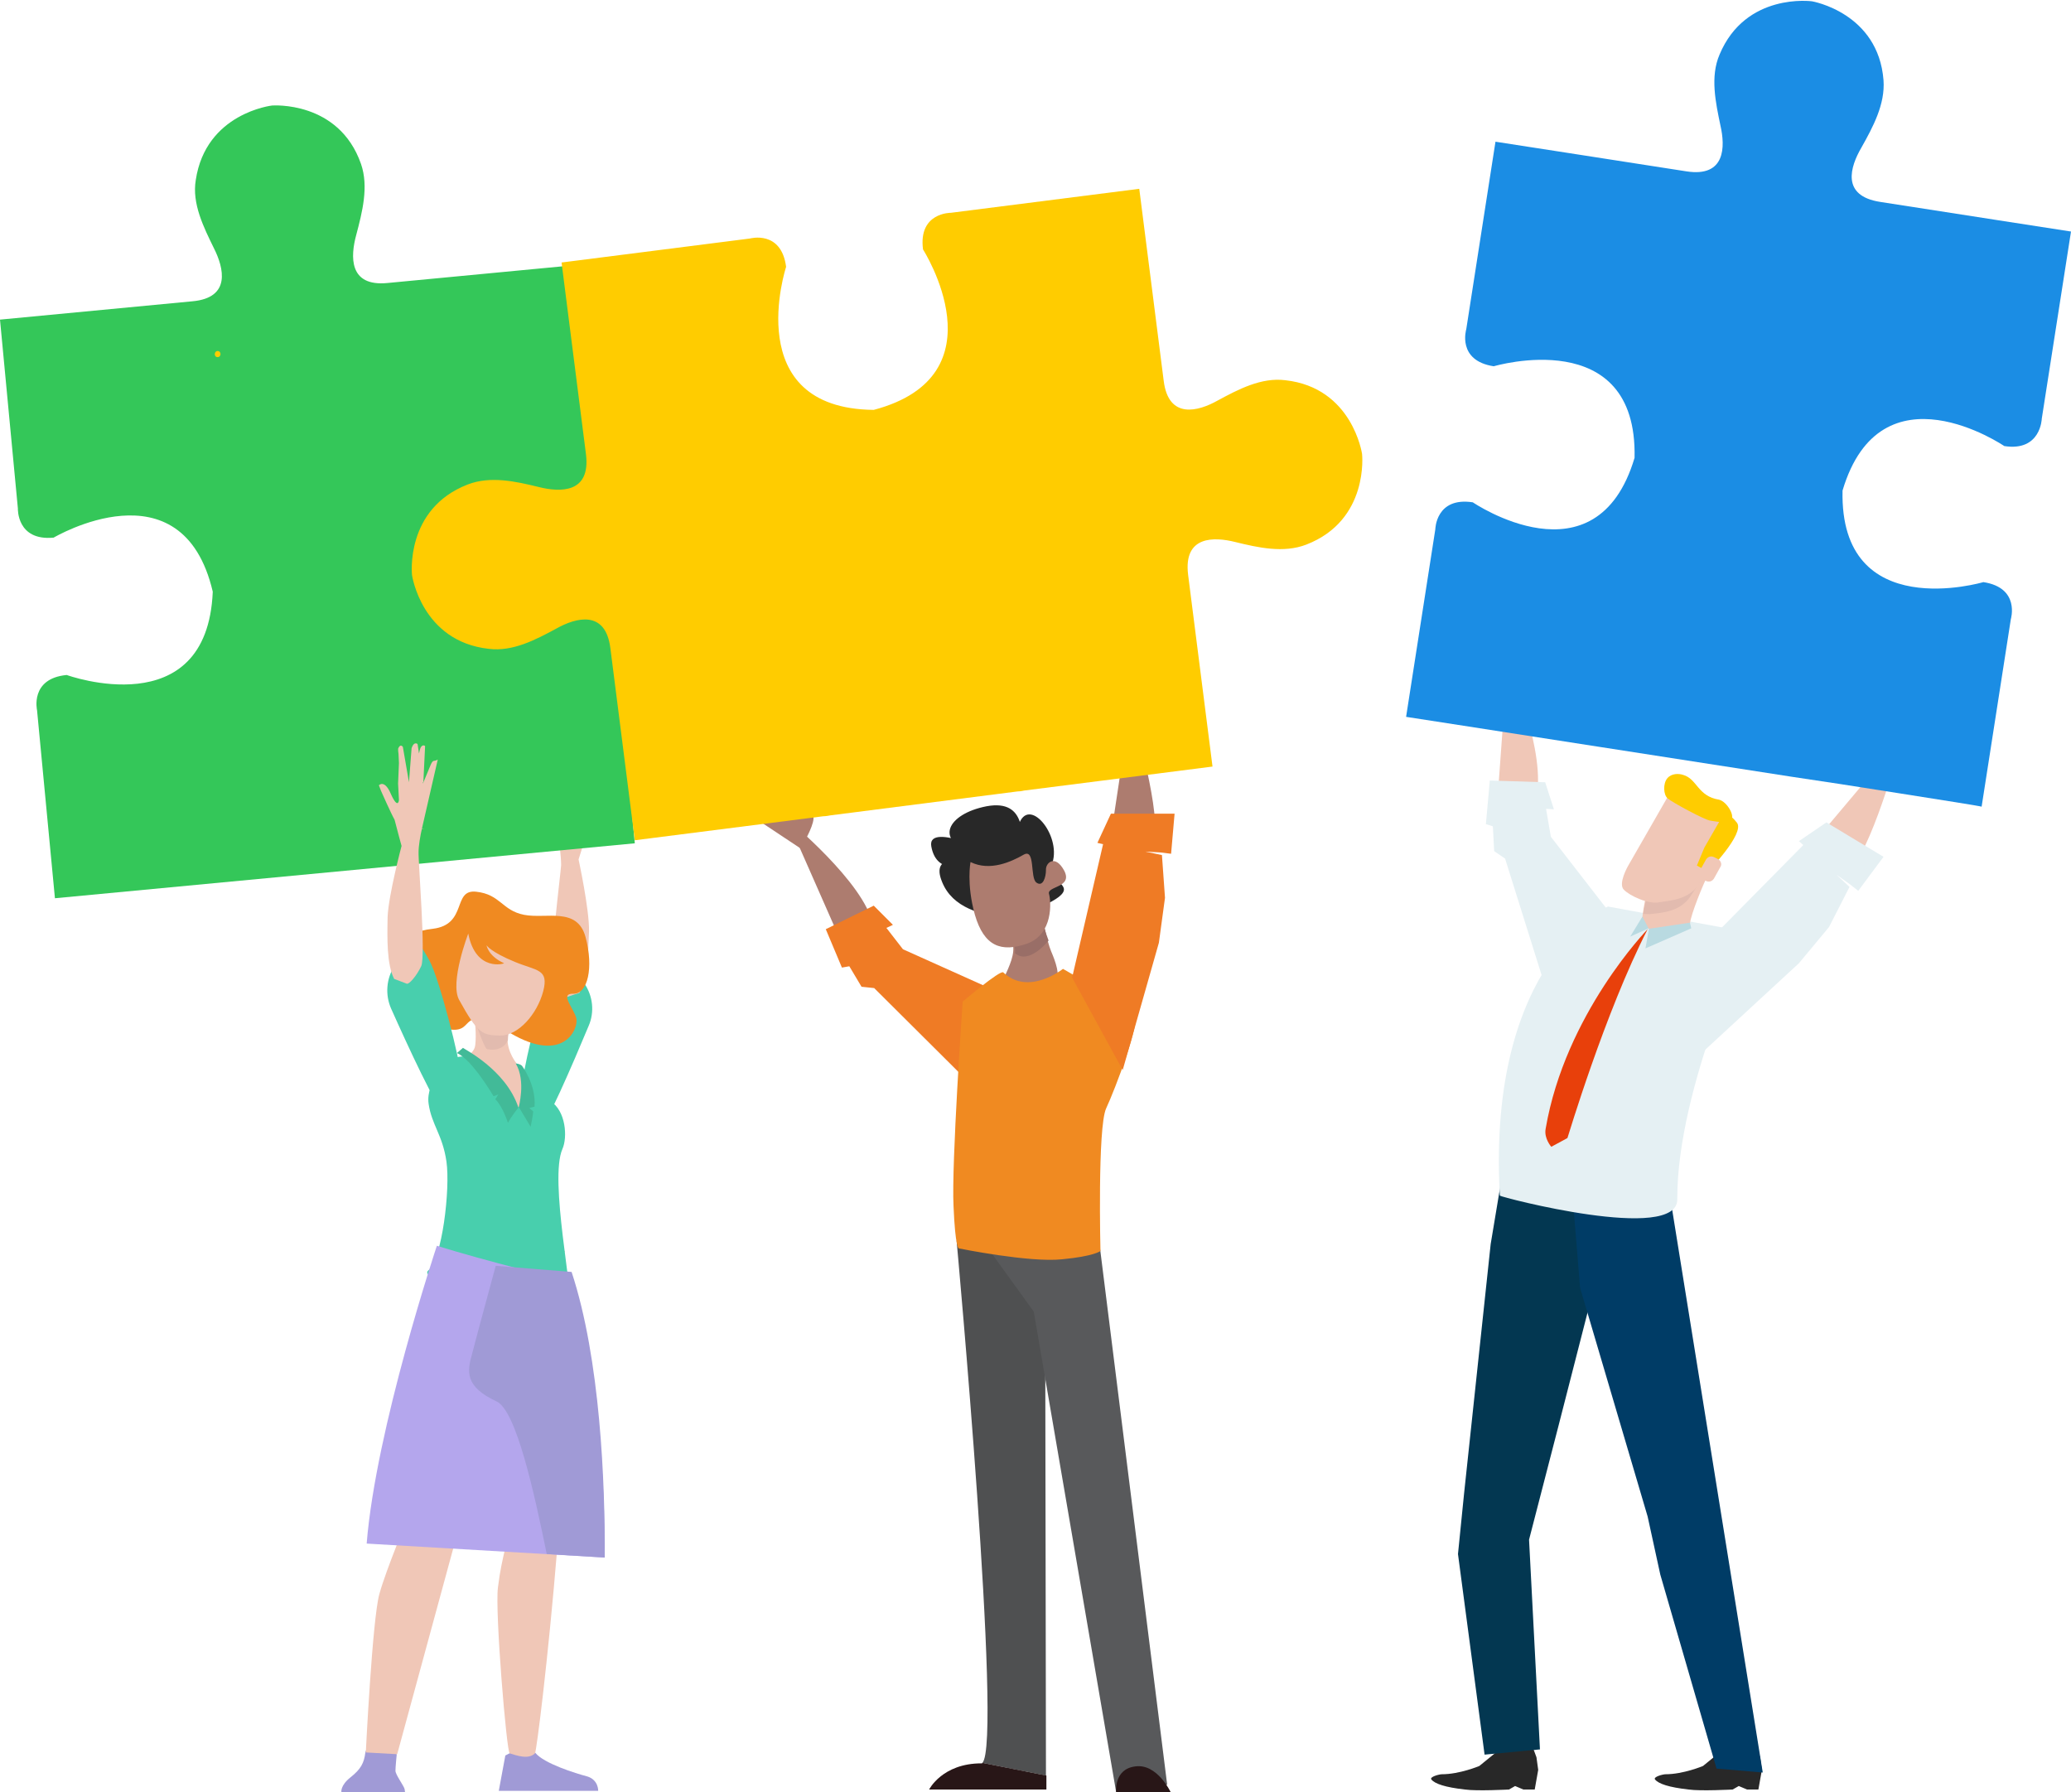 <?xml version="1.0" encoding="utf-8"?>
<!-- Generator: Adobe Illustrator 27.5.0, SVG Export Plug-In . SVG Version: 6.00 Build 0)  -->
<svg version="1.1" id="Layer_1" xmlns="http://www.w3.org/2000/svg" xmlns:xlink="http://www.w3.org/1999/xlink" x="0px" y="0px"
	 width="475px" height="411px" viewBox="0 0 475 411" style="enable-background:new 0 0 475 411;" xml:space="preserve">
<style type="text/css">
	.st0{fill:none;stroke:#282828;stroke-width:6.018;stroke-miterlimit:10;}
	.st1{fill:#34C759;}
	.st2{fill:#48CFAD;}
	.st3{fill:#F0C7B7;}
	.st4{fill:#AD7C6F;}
	.st5{fill:#EF7B25;}
	.st6{fill:none;stroke:#282828;stroke-width:2.789;stroke-miterlimit:10;}
	.st7{fill:none;stroke:#282828;stroke-width:2.698;stroke-miterlimit:10;}
	.st8{fill:#282828;}
	.st9{fill:#033751;}
	.st10{fill:#003C66;}
	.st11{fill:#E5F0F3;}
	.st12{fill:#E2BBAF;}
	.st13{fill:#FFCC00;}
	.st14{fill:#E8400B;}
	.st15{fill:#B9DAE1;}
	.st16{fill:#1B8DE4;}
	.st17{fill:#996E67;}
	.st18{fill:#A09AD6;}
	.st19{fill:#F08A21;}
	.st20{fill:#B4A6ED;}
	.st21{fill:#4F5051;}
	.st22{fill:#281617;}
	.st23{fill:#58595B;}
	.st24{fill:#42BA98;}
</style>
<path class="st0" d="M-323.9,592.2"/>
<rect x="89.9" y="101.9" class="st1" width="60.4" height="51.7"/>
<path class="st2" d="M123.6,259.1c0,0-4.5-2.8-4.3-7.3c0.2-4.6,4.5-23.1,6.6-27.2c2.1-4.1,3.5-5.6,3.5-5.6l4.6,6.5
	c2,2.9,2.4,6.6,1,9.8C131.5,243.7,124.8,259.3,123.6,259.1z"/>
<g>
	<g>
		<path class="st3" d="M132.9,227.7c0,0-2.5,0.8-3,1s-2.1-1.8-3.1-4.2s1.8-24.2,1.9-26.1c0-2-0.5-6.2-0.8-7.2s2-2.8,3.9-2.9
			c1.2-0.1,2.3-0.2,2.9,0.2c0.3,0.2,0.4,0.5,0.3,1c-0.3,1.4-2.3,7.6-2.3,7.6s2.5,11.5,2.4,16.5C134.9,218.6,134.7,224.5,132.9,227.7
			z"/>
		<path class="st3" d="M131.6,183.4l3,5.1l-2.9-0.2l-3.3,2.2l-1.8-2.8c0,0,0.3-0.6,0.8-0.2c0.4,0.4,1,1,1,1s-0.4-1.5-0.6-2.2
			c-0.2-0.7,0-0.9,0.3-1c0.3-0.1,0.8,0.4,0.8,0.4s-0.1-1.3,0.2-1.5s0.6-0.6,1-0.5C130.6,183.8,131.3,183.1,131.6,183.4z"/>
	</g>
	<g>
		<path class="st3" d="M128.2,193c0,0,5.5-0.5,6.3-1.8s3.4-6.4,3.4-6.4l0.5-1.3c0,0-1.2-1.5-2.9,2s-1.8,1.2-1.8,1.2l0.4-3.7v-4.7
			l0.2-2.1c0,0,0.2-1.2,0-1.4c-0.5-1-1-0.3-1-0.3l-1.7,8l-0.2-7.9c0,0-0.2-1-0.7-1.1s-0.6,0.3-0.6,0.3l-1.7,8.7l-0.6-4.1
			c0,0-0.3-1-0.7-1.1c-0.6-0.2-0.7-0.2-0.7-0.2l0.2,15.9L128.2,193z"/>
		<path class="st3" d="M130.2,181.6l-0.6-5.6c0,0-0.1-1.2-0.4-1.8c-0.4-0.8-1-0.4-1-0.4v8.3L130.2,181.6z"/>
	</g>
</g>
<path class="st4" d="M192.7,215.5l-12.2-27.7c0,0,17.9,14.7,19.7,24.3C202.2,221.4,192.7,215.5,192.7,215.5z"/>
<g>
	<path class="st4" d="M184.5,193c0,0,2.6-4.5,2-5.9s-3.2-6-3.2-6l-0.7-1.1c0,0-1.9,0.2,0,3.3c1.8,3.2,0,2.1,0,2.1l-2.7-2.3l-3.7-2.5
		l-1.5-1.3c0,0-0.8-0.8-1.1-0.8c-1-0.1-0.7,0.7-0.7,0.7l5.3,5.6l-6.3-4c0,0-0.9-0.4-1.3,0c-0.4,0.3-0.1,0.6-0.1,0.6l5.9,6l-3.5-1.7
		c0,0-1-0.3-1.3,0c-0.5,0.4-0.6,0.5-0.6,0.5l12.5,8.3L184.5,193z"/>
	<path class="st4" d="M176.7,185.4l-4.6-2.5c0,0-1-0.6-1.6-0.7c-0.9-0.1-0.8,0.6-0.8,0.6l6.5,4.4L176.7,185.4z"/>
</g>
<polygon class="st5" points="228.7,227.4 207.1,217.7 203.3,212.8 204.8,212.1 200.4,207.7 189.4,213.1 193.1,221.9 194.8,221.6 
	197.6,226.3 200.5,226.6 220.9,246.9 "/>
<g>
	<path class="st6" d="M19.6,385.9"/>
</g>
<g>
	<path class="st3" d="M392.2,154.3c0,0,4.6-2.9,4.7-4.5c0.1-1.5,0-7.2,0-7.2l-0.1-1.4c0,0-1.8-0.8-1.7,3.1c0.1,3.8-1,1.9-1,1.9
		l-1.4-3.5l-2.2-4.1l-0.8-1.9c0,0-0.4-1.2-0.6-1.3c-0.9-0.6-1,0.3-1,0.3l2.2,7.8l-3.8-6.8c0,0-0.6-0.8-1.1-0.6
		c-0.5,0.1-0.4,0.5-0.4,0.5l2.6,8.4l-2.4-3.3c0,0-0.8-0.8-1.1-0.6c-0.6,0.1-0.8,0.1-0.8,0.1l7.5,13.8L392.2,154.3z"/>
	<path class="st3" d="M388.7,143.5l-3.1-4.6c0,0-0.6-1-1.1-1.4c-0.8-0.5-1,0.1-1,0.1l3.8,7.3L388.7,143.5z"/>
</g>
<g>
	<path class="st7" d="M339.7,326.6"/>
	<path class="st7" d="M337,337.9"/>
	<path class="st8" d="M351.4,400.3l1,2.7l0.4,2.9l-0.8,4.5h-2.6l-1.9-0.8l-1.4,0.8c0,0-7.4,0.4-10.1,0c-4.5-0.5-6.9-1.3-7.7-2.3
		c-0.5-0.6,1.8-1.2,2.4-1.2c4.1,0,8.6-1.9,8.6-1.9l3.8-3.1l1-2.3L351.4,400.3z"/>
	<path class="st8" d="M402.7,400.3l1,2.7l0.4,2.9l-0.8,4.5h-2.6l-1.9-0.8l-1.4,0.8c0,0-7.4,0.4-10.1,0c-4.5-0.5-6.9-1.3-7.7-2.3
		c-0.5-0.6,1.8-1.2,2.4-1.2c4.1,0,8.6-1.9,8.6-1.9l3.8-3.1l1-2.3L402.7,400.3z"/>
	<polygon class="st9" points="353.2,401.2 350.7,353.1 357.4,327.2 366.4,292.1 363.6,273.4 344.2,271.5 341.9,285.3 335.8,342.5 
		334.4,356.4 340.5,402.4 	"/>
	<polygon class="st10" points="383.2,275.4 404.3,406.5 393.7,405.6 380.8,361.1 377.9,347.8 362.4,295.3 360.6,273.2 	"/>
	<path class="st3" d="M343.5,182.8l2.3-31.6c0,0,9.3,22.4,6.4,32.1C349.3,192.9,343.5,182.8,343.5,182.8z"/>
	<path class="st3" d="M416.6,192.5l19.8-23.5c0,0-6.5,24-11.4,29.5C420.2,204.3,416.6,192.5,416.6,192.5z"/>
	<g>
		<path class="st3" d="M432.9,174c0,0-3.4-4.1-3.1-5.6c0.4-1.5,2.2-6.9,2.2-6.9l0.6-1.4c0,0,1.9-0.3,0.8,3.5
			c-1.1,3.7,0.4,2.2,0.4,2.2l2.3-2.9l3.3-3.5l1.3-1.7c0,0,0.6-1,0.9-1.2c1-0.4,0.9,0.5,0.9,0.5l-4.2,6.9l5.7-5.4
			c0,0,0.8-0.6,1.3-0.4c0.5,0.3,0.3,0.5,0.3,0.5l-5.1,7.5l3.3-2.4c0,0,0.8-0.6,1.3-0.4c0.5,0.3,0.6,0.4,0.6,0.4l-11.2,11.4
			L432.9,174z"/>
		<path class="st3" d="M439.4,164.3l4.2-3.7c0,0,0.8-0.9,1.5-1c0.8-0.3,0.9,0.4,0.9,0.4l-5.9,6L439.4,164.3z"/>
	</g>
	<polygon class="st11" points="370.9,211.5 355.7,191.9 354.6,185.5 356.4,185.6 354.4,179.4 341.7,179 340.8,189 342.4,189.5 
		342.7,195.2 345.2,196.9 354.2,225.6 	"/>
	<path class="st11" d="M401.6,213.9l-32.8-6c0,0-27.8,12.5-24.8,66.3c0,0.3,40.9,11,40.7,0.8C384.6,249.3,401.6,213.9,401.6,213.9z"
		/>
	<polygon class="st11" points="390.5,217.2 413.6,193.8 412.6,192.9 418.9,188.6 432,196.5 426.2,204.3 424.3,202.8 421.2,200.6 
		424.2,203.4 419.5,212.6 412.6,220.9 389.2,242.5 	"/>
	<g>
		<path class="st3" d="M378.7,200.3c-1.7,6.9-2.2,10.6-2,11.1c0.9,3.5,10.7,2.3,10.9,0.5c0.1-2,3.3-9.8,4.1-11.1
			C392.4,199.8,379.9,196.3,378.7,200.3z"/>
		<path class="st12" d="M385,198.7c2.4,0.4,4.7,1,5.9,1.7c-1.1,2-2.3,3.8-3.2,5.2c-2.4,3.5-6.4,3.7-8.9,4c-0.6,0.1-1.1,0-1.9,0
			c0.1-1.3,0.8-3.8,1.9-8.8C379.2,198.6,382,198.3,385,198.7z"/>
		<path class="st3" d="M383.1,181.7l-9.7,16.9c0,0-2.3,4-1,5.4s5.7,3.5,8.3,2.9c2.6-0.4,6.5-0.6,8.9-4c2.4-3.5,7-12.3,7-12.3
			s0.4-3.6-6.3-4.7C383.8,184.6,383.1,181.7,383.1,181.7z"/>
		<path class="st13" d="M386,177.7c-0.9-0.3-2.6-0.4-3.6,0.8s-0.9,3.8,0.1,4.6c1,0.9,8.6,5,9.8,5.1c1,0.1,3.1,0.8,4.7-0.3
			c1-0.6-0.8-4-2.7-4.5C389.3,182.6,389.3,178.6,386,177.7z"/>
		<path class="st13" d="M395.1,187.1l-4.2,7.3l-1.7,4.1l0.9,0.5l1.7,0.8c0,0,8.4-8.6,6.6-11.1C396.6,186.4,395.6,186.5,395.1,187.1z
			"/>
		<path class="st3" d="M389.8,199.8c-0.4,0.6-0.1,1.4,0.6,1.8l0.8,0.4c0.8,0.4,1.5,0.1,1.9-0.5l1.5-2.7c0.4-0.6,0.1-1.4-0.6-1.8
			l-0.8-0.4c-0.8-0.4-1.5-0.1-1.9,0.5L389.8,199.8z"/>
	</g>
	<path class="st14" d="M377.9,213.1c0,0-18.9,19.4-23.4,45.8c-0.4,2.2,1.3,4.1,1.3,4.1l3.7-2C359.6,260.8,368.1,232.2,377.9,213.1z"
		/>
	<polygon class="st15" points="378.2,213 377.4,217.5 387.9,212.9 387.6,211.6 	"/>
	<polygon class="st15" points="376.7,210.2 373.9,214.8 378.1,212.9 	"/>
</g>
<path class="st16" d="M435.4,181.9c-8.8-1.4-18.5-2.9-24.7-3.8l-44.4-6.9c-13.4-2.1-43.8-6.8-43.8-6.8l6.7-43c0,0,0.1-7.5,8.6-6.2
	c0,0,28.3,19.3,37.1-10.2c0.7-30.8-32.3-21-32.3-21c-8.5-1.3-6.3-8.5-6.3-8.5l6.7-43c0,0,30.4,4.7,43.8,6.8c9,1.4,8.9-5.7,7.8-10.5
	c-1.1-5.3-2.4-11.2-0.2-16.3c6-14.3,21.2-12.2,21.2-12.2s15.2,2.6,16.4,18.1c0.4,5.5-2.4,10.7-5.1,15.5c-2.5,4.3-4.7,11,4.3,12.4
	c13.4,2.1,43.8,6.8,43.8,6.8L468.3,96c0,0-0.2,7.6-8.6,6.3c0,0-28.3-19.3-37.1,10.2c-0.7,30.8,32.3,21,32.3,21
	c8.5,1.3,6.3,8.5,6.3,8.5l-6.7,43C454.4,184.9,445.6,183.5,435.4,181.9z"/>
<path class="st1" d="M145.6,193.4l-4.1-43.1c0,0,0.3-7.5-8.2-6.7c0,0-29.5,17.5-36.5-12.4c1.3-30.8,33.5-19.1,33.5-19.1
	c8.5-0.8,6.8-8.1,6.8-8.1L133,60.7c0,0-30.6,2.9-44.1,4.2c-9,0.9-8.5-6.2-7.2-11c1.4-5.3,2.9-11.1,1.1-16.3
	C77.7,23,62.4,24.2,62.4,24.2l0,0c0,0-15.2,1.7-17.5,17.1C44,46.7,46.7,52.1,49.1,57c2.2,4.4,4,11.3-5,12.1C30.6,70.4,0,73.3,0,73.3
	l4.1,43.3c0,0-0.3,7.5,8.2,6.7c0,0,29.5-17.5,36.5,12.4c-1.3,30.8-33.5,19.1-33.5,19.1c-8.5,0.8-6.8,8.1-6.8,8.1l4.1,43.1
	L145.6,193.4z"/>
<path class="st4" d="M239,209.8c0,0,1,5.8,2.1,8.4c2,4.7,4.6,12.4-10.8,8.8c-2.6-0.6,4.7-8.3,1.1-12.1
	C227.8,211.1,239,209.8,239,209.8z"/>
<path class="st17" d="M240.3,209.7c0,0-2.5-1.1,0.2,6c0,0-4.5,5.7-7.7,2.9c0.1-1.2-0.1-2.4-1.3-3.7
	C227.8,211.1,240.3,209.7,240.3,209.7z"/>
<g>
	<path class="st8" d="M231,210.7c0,0,9.9-2.9,12.4-5.5s-3.4-3-2-7.4c2-6.4-5.6-15.5-7.8-8.5c-2.1,7.1,1.5,9.4,1.1,6.1
		c-0.4-3.3,0.9-12.2-8.4-10.5c-9.3,1.8-11.7,8.1-3.6,10.1c8.1,1.9-10.2-7-9.1-0.9c1.1,6.1,6.5,4.7,8.4,4.4s-8.1-3.7-6.3,2.7
		C217.6,207.5,223.5,209.6,231,210.7z"/>
	<path class="st4" d="M222.6,197.7c0,0-1,4.9,1,12.1c2.1,7.2,6,8.7,12,6.6c6-2.2,5.5-9.6,5-11.4c-0.5-1.8,5.5-1.4,3.5-5.3
		c-2.1-3.9-4.3-1.8-4.2-0.2c0,1.7-0.7,4-2.2,2.9s-0.2-7.9-2.9-6.4C232,197.6,227.1,199.9,222.6,197.7z"/>
</g>
<path class="st4" d="M254.9,191l4.4-29.1c0,0,6.7,22.8,5.5,29.7C263.7,198.8,254.9,191,254.9,191z"/>
<g>
	<path class="st4" d="M258.8,167.8c0,0-4.9-1.6-5.3-3s-1.7-6.7-1.7-6.7l-0.2-1.5c0,0,1.4-1.2,2.4,2.4s1.4,1.6,1.4,1.6l0.4-3.5l1-4.5
		l0.2-2c0,0,0-1.2,0.2-1.4c0.6-0.8,1,0,1,0v7.7l2-7.2c0,0,0.3-0.9,0.8-1c0.5,0,0.5,0.3,0.5,0.3l-0.4,8.7l1.5-3.6c0,0,0.3-0.9,0.8-1
		c0.5,0,0.7,0,0.7,0l-3.5,14.9L258.8,167.8z"/>
	<path class="st4" d="M259.3,156.6l1.6-5.1c0,0,0.2-1.1,0.7-1.6c0.5-0.6,0.9-0.1,0.9-0.1l-1.8,7.8L259.3,156.6z"/>
</g>
<path class="st18" d="M91,402.3c0,0-0.3,2.9-0.3,3.8s1.9,3.4,2.1,4.2c0.1,0.7,0.1,0.7,0.1,0.7H78.3c0,0-0.3-1.5,2.1-3.4
	s3.1-3.3,3.4-5.7C84.1,399.4,91,402.3,91,402.3z"/>
<path class="st18" d="M115.9,402.6l-1.5,8.1h22.8c0,0,0.1-2.5-2.5-3.3c-2.7-0.7-10-3-11.9-5.4C120.8,399.7,115.9,402.6,115.9,402.6z
	"/>
<path class="st3" d="M129,287.2c4.5,28.7-5.6,114.2-6.3,114.9c-1.5,1.5-4.2,0.5-5.8,0c-0.7-0.2-3.4-32.5-2.7-38
	c1-8.1,2.4-9.8,2.5-15.4c0.1-8.1-5.7-19.4-4.3-28.6C114,310.4,128.2,282.3,129,287.2z"/>
<path class="st3" d="M101.7,285.9c0,0-6.3,13.7-6.9,19.9c-0.6,6-1.1,41.9-1.1,41.9s-5.1,12.1-6.7,17.9s-3.1,36.3-3.1,36.3l7.2,0.4
	l22.8-83.7l15.7-31.7L101.7,285.9z"/>
<path class="st2" d="M102.9,243c0,0-5.3,5.1-4.6,10.1c0.7,4.9,3.2,7.1,4.1,13.3c0.9,6.3-1,22.5-4.2,25c-3.1,2.5,29.3,15.8,32.5,8.4
	c1-2.4-4.8-29.3-1.7-36.3c1.2-2.7,0.8-8.8-2.8-11c-3.6-2.2-8.8-9.8-8.8-9.8S106.2,241.3,102.9,243z"/>
<path class="st3" d="M108.9,234c0,0,0.4,3.3,0.1,5.7c-0.3,2.6-3.9,2.4-0.1,4.9c4.8,3.3,9.6-0.7,9.6-0.7s-2.1-2.5-2.1-5.6
	c0-3.3,2.6-5.5-1.3-5.1C111.4,233.8,108.6,231.8,108.9,234z"/>
<path class="st12" d="M111.7,240.6c-0.6-0.1-2.8-6.6-2.8-6.6c-0.2-2.2,2.5-0.2,6.3-0.7c3.8-0.4,1.3,1.8,1.3,5.1v0.1
	C115.9,240.1,114.1,241.1,111.7,240.6z"/>
<g>
	<path class="st19" d="M103.3,236.1c0,0-9.8-1.9-9.3-6.1c0.4-4.2,5.4-5.2,3.2-9c-2.2-3.8-6-7.1,2.1-8c8-1,4.4-9.1,9.9-8.5
		c5.6,0.6,5.9,4.3,11,5.3s12.2-1.9,14.1,5.1c1.9,7,0.5,13.1-2.8,13s0.2,3.4,0.7,5.7c0.5,2.4-3,10.5-15.2,3.3
		C104.8,229.8,109.3,236.9,103.3,236.1z"/>
	<path class="st3" d="M107.4,214.1c0,0-4.3,11.2-2.1,15.2c4.3,7.8,5.3,8.1,9.4,8.2c4.2,0,8.5-4.9,9.9-10.2c1.3-5.1-1.4-4.6-6.5-6.7
		c-5.6-2.3-6.5-3.8-6.5-3.8s0.3,2.4,4,4.1C115.8,221,109.1,223,107.4,214.1z"/>
</g>
<path class="st2" d="M101.7,254.8c0,0,4.4-2.9,4.1-7.5c-0.3-4.5-5.1-23-7.3-27s-3.6-5.5-3.6-5.5l-4.4,6.7c-1.9,2.9-2.2,6.6-0.8,9.8
	C93.4,239.6,100.5,255,101.7,254.8z"/>
<g>
	<path class="st3" d="M99.5,174.5c-0.4,0-0.8,1.1-0.8,1.1l-1.7,4.1v-0.3h0.1l0.4-8.3c0,0-0.5-0.5-1,0.3c-0.2,0.4-0.3,1-0.4,1.4
		l-0.3-2c0,0,0-0.4-0.6-0.3c-0.5,0.1-0.8,1.1-0.8,1.1l-0.6,7.8l-1.4-8.1c0,0-0.5-0.8-1,0.2c-0.2,0.2,0,1.4,0,1.4l0.1,2.1l-0.2,4.7
		l0.2,3.8c0,0-0.2,2.2-1.8-1.3c-1.5-3.6-2.8-2.1-2.8-2.1l0.5,1.3c0,0,2.3,5.2,3.1,6.6l0,0c0.6,2.4,1.6,6,1.6,6s-3,11.3-3.2,16.3
		c-0.1,5-0.2,10.9,1.5,14.2c0,0,2.4,0.9,2.9,1.1c0.5,0.2,2.2-1.7,3.3-4c1.1-2.3-0.7-24.2-0.6-26.2c0-1.4,0.4-3.8,0.8-5.5l0,0
		l3.6-15.7C100.2,174.3,100.1,174.4,99.5,174.5z"/>
	<path class="st3" d="M97.5,190.1c0,0-0.4,0-0.9-0.1v0.1H97.5z"/>
</g>
<g>
	<g>
		<path class="st13" d="M49.9,81.9c0.9,0,0.9-1.4,0-1.4C49.1,80.5,49,81.9,49.9,81.9L49.9,81.9z"/>
	</g>
</g>
<path class="st20" d="M138.7,357.2c0-16.5-1.2-45.5-8.6-63.4c0,0-19.4-4.8-29.9-8.1c0,0-14,41.9-16.1,68.3L138.7,357.2z"/>
<path class="st18" d="M113.9,321.4c4.5,2.1,8.6,20.8,11.5,35l13.3,0.8c0.1-17-1-45.5-7.6-65.5l-17.4-1.4c0,0-4.3,15.8-5.4,20.1
	C107.1,314.6,106.6,318,113.9,321.4z"/>
<g>
	<path class="st21" d="M239.7,287.2l-20.3-2.7c0,0,10.6,115.5,5.9,119.8l14.6,2.9L239.7,287.2z"/>
	<path class="st22" d="M225.4,404.3c-0.1,0.1-0.2,0.1-0.3,0.1c-9,0-12,6-12,6H240v-3.2L225.4,404.3z"/>
</g>
<polygon class="st23" points="252.1,284.7 267.7,409.3 256,411 237.1,300.8 226.2,285.7 "/>
<path class="st19" d="M230.1,223c-0.7-0.6-9.3,6.7-9.3,6.7s-2.6,37.3-2.1,46.9c0.4,9.7,1.2,9.7,1.2,9.7s16.2,3.3,23.7,2.5
	c7.4-0.7,8.8-1.9,8.8-1.9s-0.7-28.3,1.3-32.7c2.1-4.5,7.9-19.8,6.6-21.6c-1.3-1.8-16.5-10.4-16.5-10.4S235.9,228.5,230.1,223z"/>
<polygon class="st5" points="245.9,224.2 253,193.6 251.7,193.3 254.8,186.6 269.4,186.6 268.6,195.8 266.2,195.5 262.7,195.3 
	266.5,196.1 267.2,205.9 265.8,216.2 257.5,245.4 "/>
<path class="st22" d="M256,411h12.5c0,0-3.1-6.6-8.1-5.9C255.4,405.7,256,411,256,411z"/>
<polygon class="st3" points="109,242.1 112.2,247.1 116,251.9 116.7,253.1 117.3,254.8 120.4,253.1 120.4,248.5 120,246.4 
	117.4,242.6 "/>
<path class="st24" d="M118.3,243.9c0,0,0.8,0,1.4,0.5c0,0,3.3,4.3,2.9,9.4l-1.2,0.3l0.9,0.8c0,0-0.1,1.3-0.6,3.5l-2.7-4.5
	C118.9,254,120.7,248,118.3,243.9z"/>
<path class="st24" d="M118.9,254c0,0-1.6,2-2.4,3.5c0,0-1.2-3.8-2.9-5.4l0.7-1.1l-1.1,0.4c0,0-4.9-8.4-8.4-9.9l1.4-1.2
	C106.2,240.5,116,245.2,118.9,254z"/>
<path class="st13" d="M312.4,104.1c0,0-2.2-15.2-17.6-16.9c-5.5-0.7-10.8,2.1-15.6,4.7c-4.3,2.4-11.2,4.4-12.3-4.6
	c-1.7-13.4-5.6-44-5.6-44l-43.2,5.5c0,0-7.5-0.1-6.4,8.4c0,0,18.5,28.9-11.3,36.8c-30.8-0.3-20.1-32.8-20.1-32.8
	c-1.1-8.5-8.3-6.5-8.3-6.5l-43.2,5.5c0,0,3.9,30.5,5.6,44c1.1,9-6,8.7-10.8,7.5c-5.3-1.3-11.1-2.6-16.3-0.6
	c-14.5,5.6-12.8,20.8-12.8,20.8s2.2,15.2,17.6,16.9c5.5,0.7,10.8-2.1,15.6-4.7c4.3-2.4,11.2-4.4,12.3,4.6c1.7,13.4,5.6,44,5.6,44
	l43.2-5.5c0,0,0.7,0,1.6-0.2l43-5.5c0.8,0,1.4-0.2,1.5-0.2L253,179l0,0l25.1-3.2c0,0-3.9-30.5-5.6-44c-1.1-9,6-8.7,10.8-7.5
	c5.3,1.3,11.1,2.6,16.3,0.6C314.1,119.3,312.4,104.1,312.4,104.1z"/>
</svg>
